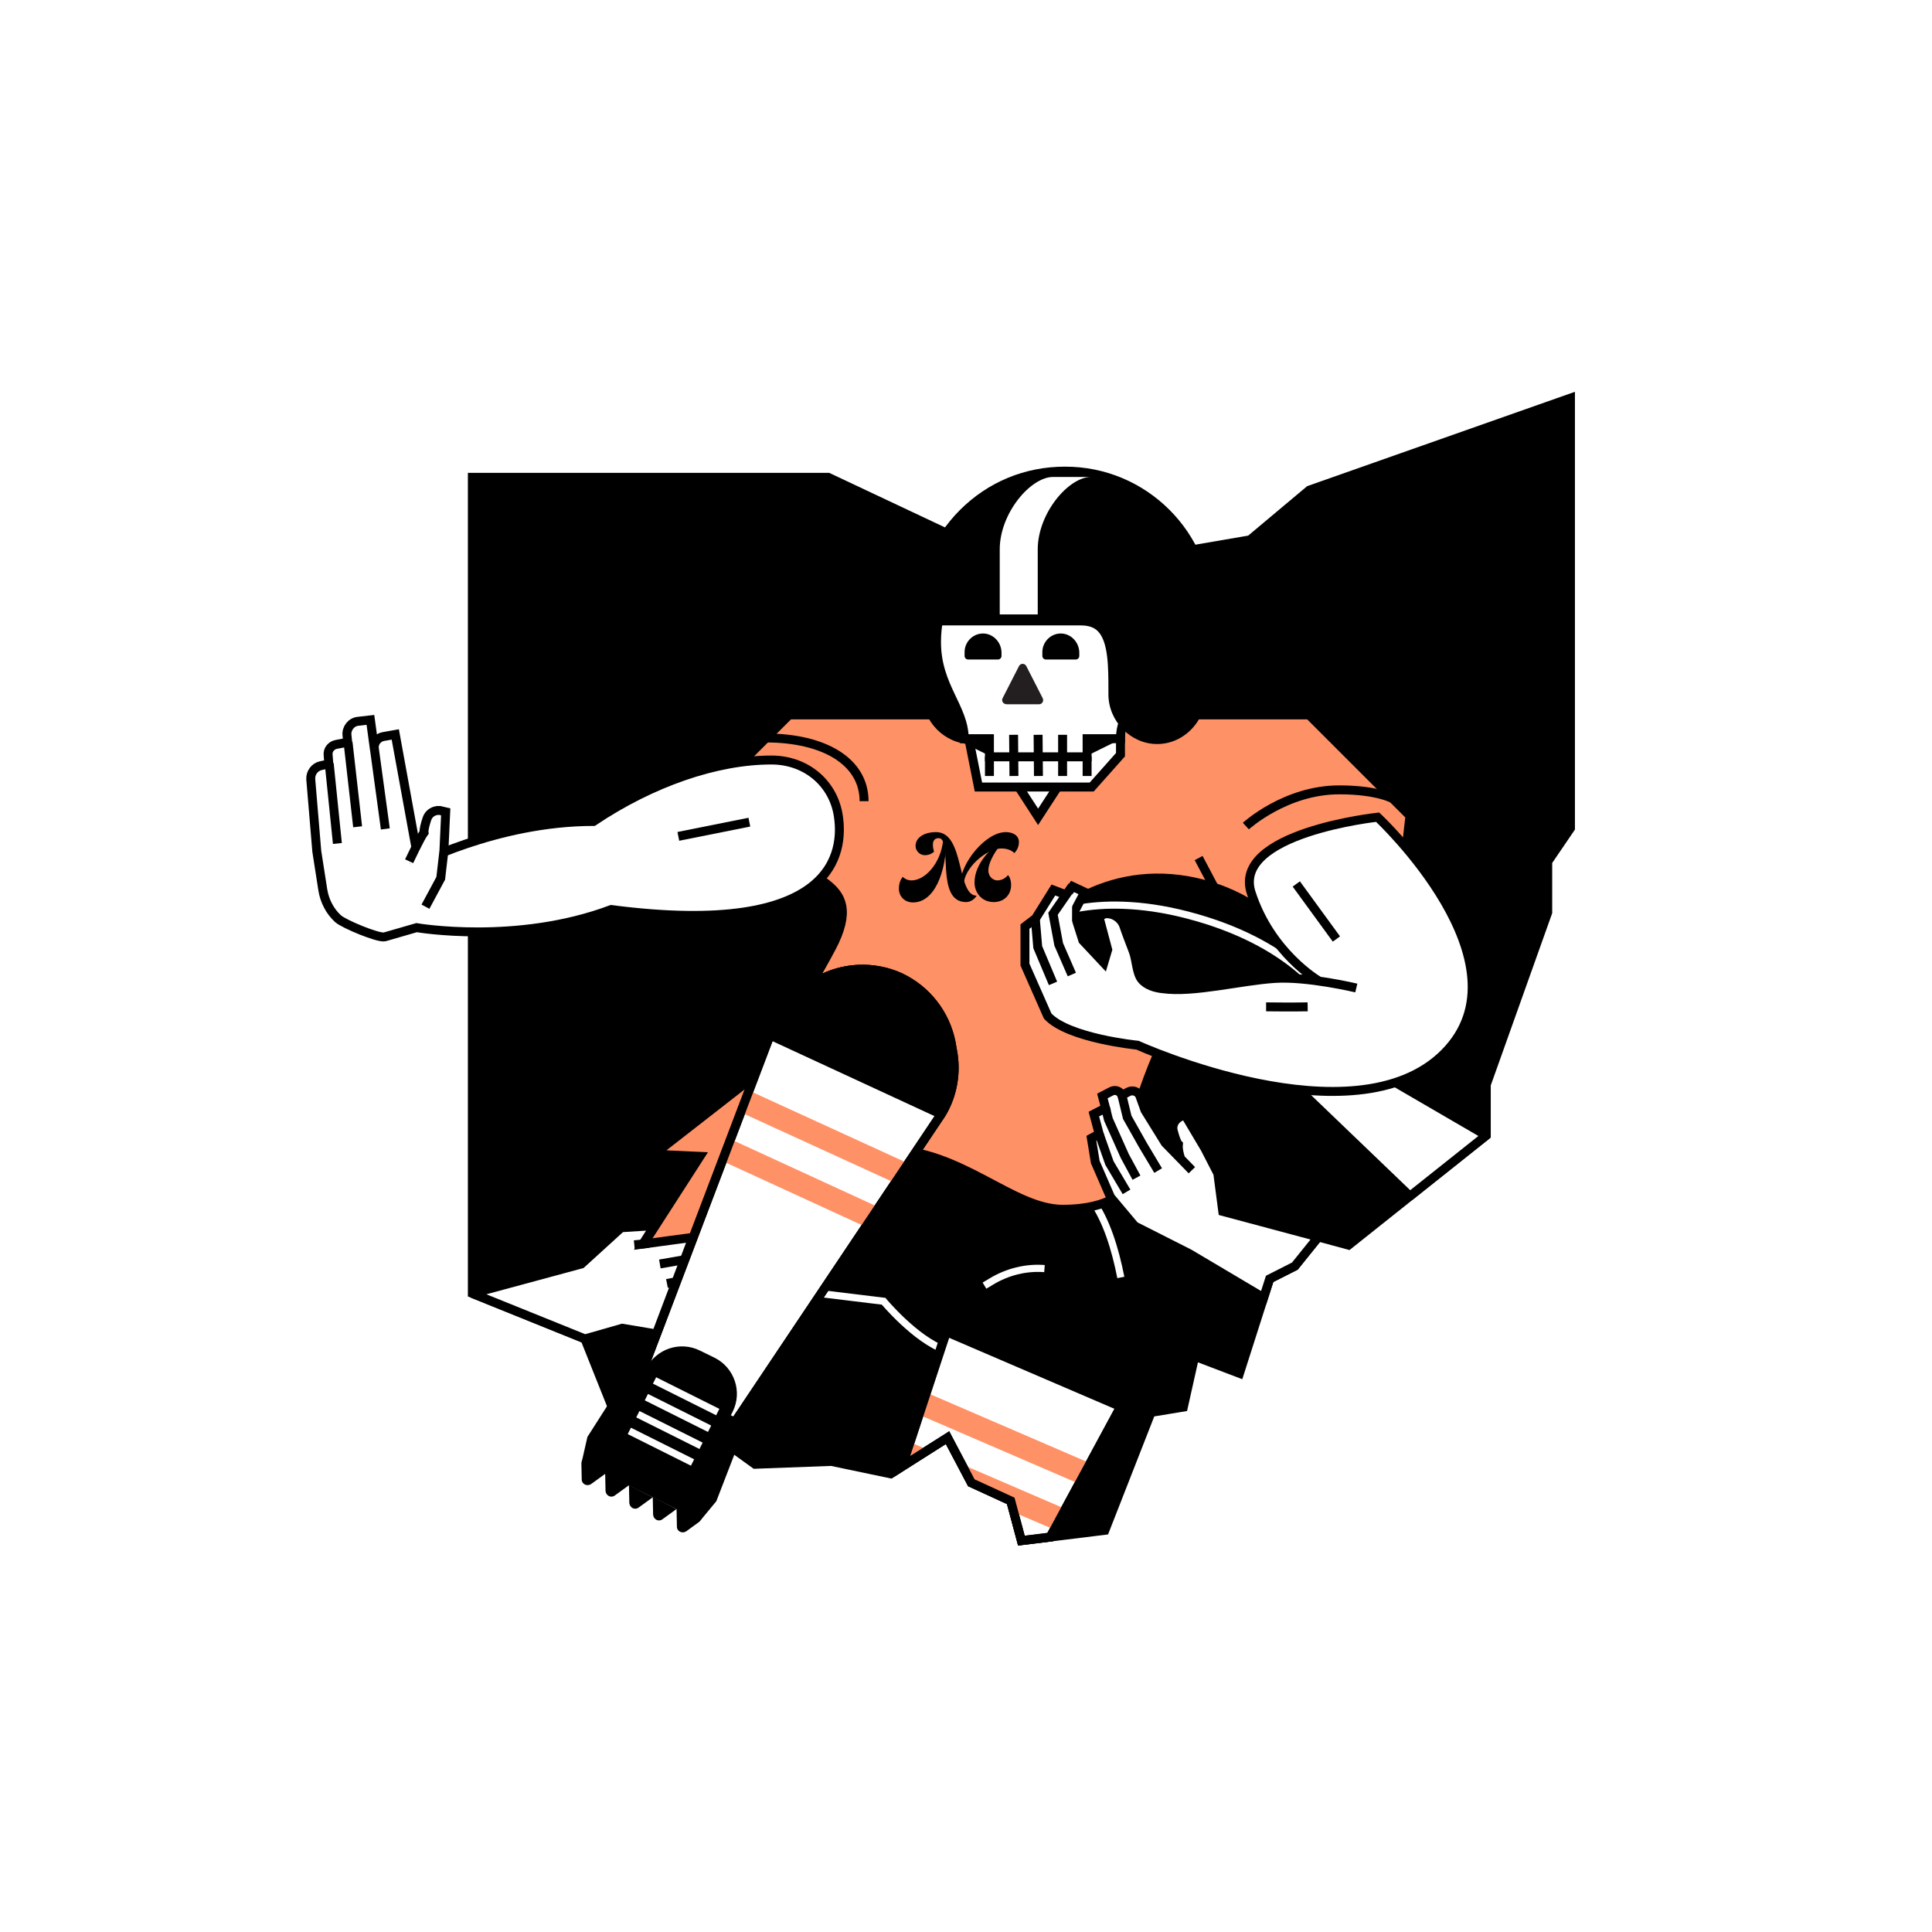 <?xml version="1.0" encoding="utf-8"?>
<!-- Generator: Adobe Illustrator 23.0.3, SVG Export Plug-In . SVG Version: 6.00 Build 0)  -->
<svg version="1.1" id="Layer_1" xmlns="http://www.w3.org/2000/svg" xmlns:xlink="http://www.w3.org/1999/xlink" x="0px" y="0px"
	 viewBox="0 0 544 544" style="enable-background:new 0 0 544 544;" xml:space="preserve">
<style type="text/css">
	.st0{fill:#FFFFFF;}
	.st1{fill:none;stroke:#FFFFFF;stroke-width:1.397;stroke-linecap:round;stroke-linejoin:round;stroke-miterlimit:10;}
	.st2{fill:none;stroke:#FFFFFF;stroke-width:0.698;stroke-linejoin:round;stroke-miterlimit:10;}
	.st3{fill:none;stroke:#FFFFFF;stroke-width:0.698;stroke-linecap:round;stroke-linejoin:round;stroke-miterlimit:10;}
	.st4{fill:none;stroke:#FFFFFF;stroke-width:0.792;stroke-linecap:round;stroke-linejoin:round;stroke-miterlimit:10;}
	.st5{fill:none;stroke:#FFFFFF;stroke-width:1.397;stroke-linejoin:round;stroke-miterlimit:10;}
	.st6{fill:none;}
	.st7{fill:none;stroke:#FFFFFF;stroke-width:1.397;stroke-linecap:square;stroke-linejoin:round;stroke-miterlimit:10;}
	.st8{clip-path:url(#XMLID_8_);}
	.st9{fill:#42D8DC;}
	.st10{fill:url(#SVGID_31_);}
	.st11{fill:#111111;}
	.st12{fill:url(#SVGID_32_);}
	.st13{fill:url(#SVGID_33_);}
	.st14{fill:url(#SVGID_34_);}
	.st15{fill:url(#SVGID_35_);}
	.st16{fill:url(#SVGID_36_);}
	.st17{stroke:#000000;stroke-width:2.518;stroke-miterlimit:10;}
	.st18{fill:#FFFFFF;stroke:#000000;stroke-width:2.518;stroke-linejoin:round;stroke-miterlimit:10;}
	.st19{stroke:#FFFFFF;stroke-width:2.015;stroke-miterlimit:10;}
	.st20{fill:#FF9166;stroke:#000000;stroke-width:2.518;stroke-miterlimit:10;}
	.st21{fill:#FFFFFF;stroke:#000000;stroke-width:2.518;stroke-miterlimit:10;}
	.st22{fill:none;stroke:#000000;stroke-width:2.518;stroke-miterlimit:10;}
	.st23{fill:none;stroke:#FFFFFF;stroke-width:2.015;stroke-miterlimit:10;}
	.st24{stroke:#FF9166;stroke-width:6.544;stroke-miterlimit:10;}
	.st25{fill:#231F20;}
	.st26{fill:#FF9166;}
	.st27{fill:#C56154;stroke:#090909;stroke-width:3;stroke-linejoin:round;stroke-miterlimit:10;}
	.st28{fill:#C56154;}
	.st29{fill:#215FA9;}
	.st30{fill:#EE5961;}
	.st31{fill:#FFBF27;}
	.st32{fill:none;stroke:#090909;stroke-width:3;stroke-linejoin:round;stroke-miterlimit:10;}
	.st33{fill:#215FA9;stroke:#090909;stroke-width:3;stroke-linejoin:round;stroke-miterlimit:10;}
	.st34{fill:#FFBF27;stroke:#090909;stroke-width:3;stroke-linejoin:round;stroke-miterlimit:10;}
	.st35{fill:#DBD2CB;}
	.st36{fill:#E29090;}
	.st37{opacity:0.4;}
	.st38{opacity:0.2;fill:#333333;}
	.st39{fill:#E24D3C;}
	.st40{fill:#D54D2F;}
	.st41{fill:#333333;}
	.st42{fill:#2969AC;}
	.st43{fill:#A6C5D0;}
	.st44{fill:#929397;}
	.st45{fill:#DEA533;}
	.st46{fill:#FFB527;}
	.st47{fill:#E45961;}
	.st48{fill:#BB6154;}
	.st49{fill:#D8D5C7;}
	.st50{fill:#215F9F;}
	.st51{fill:none;stroke:#FFFFFF;stroke-width:0.527;stroke-miterlimit:10;}
	.st52{fill:#E8E0CB;}
	.st53{fill:#4B858E;}
	.st54{fill:#FFBE9F;}
	.st55{clip-path:url(#SVGID_44_);}
	.st56{fill:#73C3D5;}
	.st57{fill:#FFFFFF;stroke:#FFFFFF;stroke-width:11.327;stroke-miterlimit:10;}
	.st58{fill:none;stroke:#FFFFFF;stroke-width:11.327;stroke-miterlimit:10;}
	.st59{fill:#FFFFFF;stroke:#FFFFFF;stroke-width:11.327;stroke-linejoin:round;stroke-miterlimit:10;}
	.st60{fill:none;stroke:#FFFFFF;stroke-width:11.327;stroke-linejoin:round;stroke-miterlimit:10;}
	.st61{fill:none;stroke:#000000;stroke-width:11.327;stroke-miterlimit:10;}
	.st62{stroke:#FFFFFF;stroke-width:11.327;stroke-miterlimit:10;}
	.st63{fill:#FFFFFF;stroke:#FFFFFF;stroke-width:0.901;stroke-miterlimit:10;}
	.st64{fill:none;stroke:#FFFFFF;stroke-width:0.901;stroke-linecap:round;stroke-linejoin:round;stroke-miterlimit:10;}
	.st65{fill:none;stroke:#000000;stroke-width:4.673;stroke-linecap:round;stroke-linejoin:round;stroke-miterlimit:10;}
	.st66{fill:#FFFFFF;stroke:#000000;stroke-width:4.673;stroke-linecap:round;stroke-linejoin:round;stroke-miterlimit:10;}
	.st67{fill:none;stroke:#000000;stroke-width:4.386;stroke-linecap:round;stroke-linejoin:round;stroke-miterlimit:10;}
	.st68{fill:#DDDDC3;}
	.st69{fill:#C0CFAD;}
	.st70{fill:#C7C080;}
	.st71{fill:#3F565C;}
	.st72{fill:none;stroke:#FFFFFF;stroke-width:3.13;stroke-miterlimit:10;}
	.st73{fill:#DFDEC6;stroke:#3F565B;stroke-width:3.13;stroke-linejoin:round;stroke-miterlimit:10;}
	.st74{fill:none;stroke:#231F20;stroke-width:35.995;stroke-miterlimit:10;}
	.st75{fill:#C7C080;stroke:#3F565B;stroke-width:3.13;stroke-linejoin:round;stroke-miterlimit:10;}
	.st76{fill:none;stroke:#3F565B;stroke-width:3.13;stroke-miterlimit:10;}
	.st77{fill:#EA9EA2;stroke:#3F565B;stroke-width:3.13;stroke-linejoin:round;stroke-miterlimit:10;}
	.st78{fill:#3F565A;stroke:#3F565C;stroke-width:1.565;stroke-miterlimit:10;}
	.st79{fill:#3F5459;}
	.st80{fill:#EA9EA2;}
	.st81{fill:#C4C6C7;}
	.st82{fill:#E44D61;}
	.st83{fill:#002B5C;}
	.st84{fill:#E1174C;}
	.st85{fill:#71C6EC;}
	.st86{fill:#D95B26;}
	.st87{fill:none;stroke:#231F20;stroke-width:2.517;stroke-linecap:square;stroke-linejoin:bevel;stroke-miterlimit:10;}
	.st88{fill:none;stroke:#FFFFFF;stroke-width:1.678;stroke-miterlimit:10;}
	.st89{fill:none;stroke:#231F20;stroke-width:2.114;stroke-miterlimit:10;}
	.st90{fill:url(#SVGID_45_);}
	.st91{fill:none;stroke:#3E5565;stroke-width:1.222;stroke-linecap:round;stroke-linejoin:round;stroke-miterlimit:10;}
	.st92{fill:#B1DEE6;stroke:#3E5565;stroke-width:1.222;stroke-linecap:round;stroke-linejoin:round;stroke-miterlimit:10;}
	.st93{fill:#FFFFFF;stroke:#3E5565;stroke-width:1.222;stroke-linecap:round;stroke-linejoin:round;stroke-miterlimit:10;}
	.st94{fill:#3E5565;stroke:#3E5565;stroke-width:1.222;stroke-linecap:round;stroke-linejoin:round;stroke-miterlimit:10;}
	.st95{fill:#D9D9D9;stroke:#3E5565;stroke-width:1.222;stroke-linecap:round;stroke-linejoin:round;stroke-miterlimit:10;}
	.st96{fill:#3E5565;stroke:#3E5565;stroke-width:1.12;stroke-linecap:round;stroke-linejoin:round;stroke-miterlimit:10;}
	.st97{fill:none;stroke:#3E5565;stroke-width:1.222;stroke-linecap:round;stroke-linejoin:round;}
	.st98{fill:#3E5565;}
	.st99{fill:none;stroke:#3E5565;stroke-width:1.222;stroke-linejoin:round;stroke-miterlimit:10;}
	.st100{fill:#B1DEE6;}
	.st101{fill:none;stroke:#3E5565;stroke-width:2.241;stroke-linecap:round;stroke-linejoin:round;stroke-miterlimit:10;}
	.st102{fill:#D9D9D9;stroke:#3E5565;stroke-width:2.241;stroke-linecap:round;stroke-linejoin:round;stroke-miterlimit:10;}
	.st103{fill:#3E5565;stroke:#3E5565;stroke-width:2.241;stroke-linecap:round;stroke-linejoin:round;stroke-miterlimit:10;}
	.st104{fill:#B1DEE6;stroke:#3E5565;stroke-width:2.241;stroke-linecap:round;stroke-linejoin:round;stroke-miterlimit:10;}
	.st105{fill:#FFFFFF;stroke:#3E5565;stroke-width:2.241;stroke-linecap:round;stroke-linejoin:round;stroke-miterlimit:10;}
	.st106{fill:none;stroke:#3E5565;stroke-width:2.241;stroke-linecap:round;stroke-linejoin:round;}
	.st107{fill:#444E69;}
	.st108{fill:#79BAC1;}
	.st109{fill:#FCECBB;}
	.st110{fill:#FF8C99;}
	.st111{clip-path:url(#SVGID_47_);}
	.st112{clip-path:url(#SVGID_49_);}
	.st113{fill:none;stroke:#213A47;stroke-width:6.128;}
	.st114{clip-path:url(#SVGID_51_);}
	.st115{clip-path:url(#SVGID_53_);}
	.st116{clip-path:url(#SVGID_55_);}
	.st117{clip-path:url(#SVGID_57_);}
	.st118{clip-path:url(#SVGID_59_);}
	.st119{clip-path:url(#SVGID_61_);}
	.st120{clip-path:url(#SVGID_63_);}
	.st121{clip-path:url(#SVGID_65_);}
	.st122{clip-path:url(#SVGID_67_);}
	.st123{clip-path:url(#SVGID_69_);}
	.st124{clip-path:url(#SVGID_71_);}
	.st125{clip-path:url(#SVGID_73_);}
	.st126{clip-path:url(#SVGID_75_);}
	.st127{clip-path:url(#SVGID_77_);}
	.st128{clip-path:url(#SVGID_79_);}
	.st129{clip-path:url(#SVGID_81_);}
	.st130{clip-path:url(#SVGID_83_);}
	.st131{clip-path:url(#SVGID_85_);}
	.st132{clip-path:url(#SVGID_87_);}
	.st133{clip-path:url(#SVGID_89_);}
	.st134{clip-path:url(#SVGID_91_);}
	.st135{clip-path:url(#SVGID_93_);}
	.st136{clip-path:url(#SVGID_95_);}
	.st137{clip-path:url(#SVGID_97_);}
	.st138{clip-path:url(#SVGID_99_);}
	.st139{clip-path:url(#SVGID_101_);}
	.st140{clip-path:url(#SVGID_103_);}
	.st141{clip-path:url(#SVGID_105_);}
	.st142{clip-path:url(#SVGID_107_);}
	.st143{clip-path:url(#SVGID_109_);}
	.st144{clip-path:url(#SVGID_111_);}
	.st145{clip-path:url(#SVGID_113_);}
	.st146{fill:#FCEBE6;}
	.st147{fill:#FFFBAE;}
	.st148{fill:#E4F2EF;}
	.st149{fill:#417069;}
	.st150{fill:#9AA9E2;}
	.st151{fill:#ADF2D6;}
	.st152{fill:#76879B;}
	.st153{fill:none;stroke:#CAD8E5;stroke-width:0.87;stroke-miterlimit:10;}
	.st154{fill:#897A6E;}
	.st155{fill:#FC7575;}
	.st156{fill:#A89588;}
	.st157{fill:#417069;stroke:#CAD8E5;stroke-width:0.87;stroke-miterlimit:10;}
	.st158{fill:#B6DBF2;}
	.st159{fill:none;stroke:#CAD8E5;stroke-width:0.845;stroke-miterlimit:10;}
	.st160{fill:#417069;stroke:#CAD8E5;stroke-width:0.845;stroke-miterlimit:10;}
	.st161{clip-path:url(#SVGID_115_);}
	.st162{clip-path:url(#SVGID_117_);}
	.st163{fill:#FFFFFF;stroke:#000000;stroke-width:2.824;stroke-linecap:round;stroke-linejoin:round;stroke-miterlimit:10;}
	.st164{fill:#FFFFFF;stroke:#000000;stroke-width:2.928;stroke-linecap:round;stroke-linejoin:round;stroke-miterlimit:10;}
	.st165{fill:none;stroke:#000000;stroke-width:2.135;stroke-linejoin:round;stroke-miterlimit:10;}
	.st166{fill:#808080;}
	.st167{fill:none;stroke:#000000;stroke-width:0.948;stroke-linejoin:round;stroke-miterlimit:10;}
	.st168{clip-path:url(#SVGID_119_);}
	.st169{clip-path:url(#SVGID_121_);}
	.st170{fill:none;stroke:#000000;stroke-width:0.211;stroke-linecap:square;}
	.st171{clip-path:url(#SVGID_123_);}
	.st172{clip-path:url(#SVGID_125_);}
	.st173{clip-path:url(#SVGID_127_);}
	.st174{clip-path:url(#SVGID_129_);}
	.st175{fill:none;stroke:#000000;stroke-width:1.066;stroke-miterlimit:10;}
	.st176{clip-path:url(#SVGID_131_);}
	.st177{clip-path:url(#SVGID_133_);}
	.st178{fill:none;stroke:#000000;stroke-width:0.211;stroke-linejoin:round;}
	.st179{stroke:#000000;stroke-width:0.711;stroke-miterlimit:10;}
	.st180{clip-path:url(#SVGID_135_);}
	.st181{fill:none;stroke:#000000;stroke-width:0.211;stroke-linecap:square;stroke-linejoin:bevel;}
	.st182{clip-path:url(#SVGID_137_);}
	.st183{fill:none;stroke:#000000;stroke-width:2.113;stroke-linejoin:round;stroke-miterlimit:10;}
	.st184{fill:#FFFFFF;stroke:#D3D3D3;stroke-width:2.113;stroke-linejoin:round;stroke-miterlimit:10;}
	.st185{clip-path:url(#SVGID_139_);}
	.st186{clip-path:url(#SVGID_141_);}
	.st187{clip-path:url(#SVGID_143_);}
	.st188{clip-path:url(#SVGID_145_);}
	.st189{clip-path:url(#SVGID_147_);}
	.st190{clip-path:url(#SVGID_149_);}
	.st191{clip-path:url(#SVGID_151_);}
	.st192{clip-path:url(#SVGID_153_);}
	.st193{clip-path:url(#SVGID_155_);}
	.st194{clip-path:url(#SVGID_157_);}
	.st195{clip-path:url(#SVGID_159_);}
	.st196{fill:#FFFFFF;stroke:#D3D3D3;stroke-width:0.804;stroke-linejoin:round;stroke-miterlimit:10;}
	.st197{clip-path:url(#SVGID_161_);}
	.st198{clip-path:url(#SVGID_163_);}
	.st199{clip-path:url(#SVGID_165_);}
	.st200{fill:none;stroke:#000000;stroke-width:1.409;stroke-dasharray:1.409,0.704;}
	.st201{clip-path:url(#SVGID_167_);}
	.st202{clip-path:url(#SVGID_169_);}
	.st203{fill:none;stroke:#000000;stroke-width:0.704;stroke-linejoin:round;stroke-miterlimit:10;}
	.st204{fill:#FFFFFF;stroke:#000000;stroke-width:2.113;stroke-linejoin:round;stroke-miterlimit:10;}
	.st205{clip-path:url(#SVGID_171_);}
	.st206{clip-path:url(#SVGID_173_);}
	.st207{fill:none;stroke:#231F20;stroke-width:0.223;stroke-linecap:square;stroke-linejoin:bevel;}
	.st208{clip-path:url(#SVGID_175_);}
	.st209{clip-path:url(#SVGID_177_);}
	.st210{clip-path:url(#SVGID_179_);}
	.st211{fill:none;stroke:#111111;stroke-width:4;stroke-miterlimit:10;}
	.st212{fill:#DAE0E0;}
	.st213{fill:#B3CDCC;}
	.st214{fill:none;stroke:#DAE0E0;stroke-width:0.832;stroke-linecap:round;stroke-miterlimit:10;}
	.st215{fill:#273E67;}
	.st216{fill:none;stroke:#273E67;stroke-width:1.248;stroke-miterlimit:10;}
	.st217{fill:none;stroke:#273E67;stroke-width:0.577;stroke-miterlimit:10;}
	.st218{fill:none;stroke:#E3E5E5;stroke-width:0.263;stroke-linecap:round;stroke-miterlimit:10;}
	.st219{fill:#F5F2ED;}
	.st220{fill:#FF7D7D;}
	.st221{fill:none;stroke:#F5F2ED;stroke-width:1.664;stroke-miterlimit:10;}
	.st222{fill:none;stroke:#DAE0E0;stroke-width:0.416;stroke-linecap:round;stroke-miterlimit:10;}
	.st223{fill:#70D0F4;}
</style>
<g>
	<rect class="st0" width="544" height="544"/>
	<g>
		<polygon class="st17" points="133,134.4 133,364.2 164.7,377 173.6,399.3 197.8,401.6 212.6,412.3 234.1,411.5 250.8,415 
			266.8,404.8 273.5,417.5 284.6,422.6 287.6,433.8 311.1,430.9 324.1,397.7 333.2,396.2 336.4,381.9 349,386.7 357.5,360.1 
			364.6,356.5 371.2,348.3 379.7,350.6 418.5,319.7 418.5,305.4 435.8,256.9 435.8,242.6 442.2,233.2 442.2,112.1 368.7,138 
			352,152 310.6,159.1 303.6,161.5 290.9,156.6 280.1,156.5 233.2,134.4 		"/>
		<polygon class="st18" points="418.5,319.7 379.3,296.9 362.5,303.7 397,336.8 		"/>
		<path class="st19" d="M266.1,380.1c-8.3-2.9-17.3-13.7-17.3-13.7l-54.2-6.6l28-60l84.9,38.2c4,5.5,6.5,13.6,8.1,21.7"/>
		<path class="st20" d="M222,236.2l-18.3-16.4l18.5-18.5h146.4l28.4,28.4l-1.1,9.7l-51.2,23.9c0,0-27.9,38.4-27.9,71.4
			c0,0-3.4,5.8-17.6,5.8s-28.7-16.8-49.5-16.8c-26.6,0-48.7,29.3-48.7,29.3l-9.8-1.5l-10.9,9.6l0.9-10.8l15.9-24.7l-12.9-0.6
			l29-22.6c0,0,17.5-28.4,21.8-37.3C244.1,245.6,222,249.3,222,236.2z"/>
		<polygon class="st21" points="313,198.2 292.3,230 271.7,198.2 293.6,208.6 		"/>
		<g>
			<path class="st21" d="M317.6,379.4l-0.5-2.3c-1.7-8-7.2-14.7-14.8-17.9c-7.5-3.2-16.2-2.6-23.2,1.6l-2,1.2
				c-5.3,3.2-9.3,8.3-11.1,14.2L254,412.9l12.8-8.1l6.7,12.7l11.1,5.1l3,11.2l8.1-1l19.2-35.5C318,391.8,318.9,385.5,317.6,379.4z"
				/>
		</g>
		<path class="st22" d="M392.6,225.1c0,0-4.3-2.7-15.5-2.7c-15.2,0-26.3,10.2-26.3,10.2"/>
		<path class="st22" d="M243.3,225.6c0-11.2-11.3-17.8-27.6-17.8"/>
		<path d="M266.1,376.2c1.8-5.9,5.8-11,11.1-14.2l2-1.2c7-4.2,15.6-4.8,23.2-1.6h0c7.5,3.2,13,9.9,14.8,17.9l0.5,2.3
			c1.3,6.1,0.4,12.4-2.7,17.8L266.1,376.2z"/>
		<path d="M293.7,258.7c0,0,5.3,25.6,33.6,33.7c28.3,8.1,46.7-10.6,46.7-10.6s-5.6-25.7-33.9-33.8
			C311.7,239.9,293.7,258.7,293.7,258.7z"/>
		<path class="st23" d="M293.7,258.8c0,0,8.3,15.3,36.5,23.4c28.3,8.1,43.7-0.3,43.7-0.3s-8.6-15.4-36.8-23.5
			C308.8,250.2,293.7,258.8,293.7,258.8z"/>
		<path class="st21" d="M371.2,276.1c0,0-13.4-7.8-18.9-24.7s35.6-21.3,35.6-21.3s44.1,41.1,18.8,66.5c-25.4,25.4-86.4-2.3-86.4-2.3
			s-19.4-1.9-25.3-8.2l-6.4-14.5v-10.7l3-2.3l5-8l3.7,1.4l1.7-2.4l3.4,1.6l-3,5.7l2.5,7.9l5.9,6.3l1.1-3.7l-2.5-9.4l1.8-0.7
			c2.3-0.2,4.4,1.2,5.2,3.3c0.7,2.1,1.6,4.4,2.7,7.3c0.9,2.4,0.9,6,2.3,7.8s4,2.5,6,2.7c8.7,1.2,22-2.3,31.6-2.9
			c9.1-0.6,22.9,2.7,22.9,2.7"/>
		<polyline class="st21" points="301.9,249.5 296.5,257.3 298.1,265.9 301.8,274.4 		"/>
		<polyline class="st21" points="291.5,258.5 292.2,266.7 296.5,276.9 		"/>
		<g>
			<path class="st21" d="M200.8,409.6l64.3-96c3.2-5.3,4.3-11.7,3.1-17.8l-0.4-2.3c-1.6-8-6.9-14.8-14.3-18.3l0,0
				c-7.4-3.4-16.1-3-23.2,1l-2,1.2c-5.4,3.1-9.5,8-11.4,13.9l-40.3,106.1L200.8,409.6z"/>
			<path class="st17" d="M216.7,291.4c2-5.9,6.1-10.8,11.4-13.9l2-1.2c7.1-4.1,15.7-4.5,23.2-1l0,0c7.4,3.4,12.8,10.2,14.3,18.3
				l0.4,2.3c1.2,6.1,0.1,12.4-3.1,17.8L216.7,291.4z"/>
			<line class="st24" x1="254" y1="330.4" x2="210.3" y2="310.4"/>
			<line class="st24" x1="245.6" y1="342.7" x2="204.9" y2="324"/>
			<g>
				<path d="M190.5,424.9l0.1,5c0,1.3,1.5,2,2.6,1.3l3.7-2.7c0.2-0.2,0.4-0.4,0.5-0.6l3-6.1c4.6-9.2,0.9-20.5-8.4-25.1
					s-20.5-0.9-25.1,8.4l-3,6.1c-0.1,0.2-0.2,0.5-0.2,0.8l0.1,4.6c0,1.3,1.5,2,2.6,1.3l4-2.9"/>
				<polygon points="178.1,384.7 210.2,400.7 201.7,422.7 197.4,427.9 163.9,411.2 165.4,404.6 				"/>
				<path d="M177.1,418.2l-4,2.9c-1.1,0.8-2.5,0-2.6-1.3l-0.1-5"/>
				<path d="M183.8,421.6l-4,2.9c-1.1,0.8-2.5,0-2.6-1.3l-0.1-5"/>
				<path d="M190.5,424.9l-4,2.9c-1.1,0.8-2.5,0-2.6-1.3l-0.1-5"/>
				<path d="M178.1,392.9l3.8-7.5c2.8-5.6,9.6-7.9,15.2-5.1l4.1,2c5.6,2.8,7.9,9.6,5.1,15.2l-3.8,7.5"/>
				<line class="st23" x1="182" y1="393.4" x2="199.8" y2="402.3"/>
				<line class="st23" x1="179.6" y1="398.2" x2="197.4" y2="407.1"/>
				<line class="st23" x1="184.3" y1="388.7" x2="202.1" y2="397.6"/>
				<line class="st23" x1="177.2" y1="402.9" x2="195" y2="411.8"/>
			</g>
			<path class="st22" d="M200.8,409.6l64.3-96c3.2-5.3,4.3-11.7,3.1-17.8l-0.4-2.3c-1.6-8-6.9-14.8-14.3-18.3l0,0
				c-7.4-3.4-16.1-3-23.2,1l-2,1.2c-5.4,3.1-9.5,8-11.4,13.9l-40.3,106.1"/>
		</g>
		<g>
			<path d="M257.8,238.2c0-2.3,2.3-3.9,5.8-3.9c8.1,0,5.7,17.9,11.4,17.9c0,0-1,1.8-3,1.8c-8.8,0-3.6-18-7.7-18
				c-2.6,0-1.3,3.8-1.3,3.8s-0.9,1-2.6,1C259,240.8,257.8,239.6,257.8,238.2z"/>
			<path d="M266.5,235.6c0,10.5-3.6,18.5-9.4,18.5c-2.4,0-4-1.7-4-3.9c0-2.2,1.1-3.3,1.1-3.3s0.9,1,2.4,1c4.5,0,9-6.1,9-12.5"/>
			<path d="M270.4,248.9c0-5.8,7.1-14.6,12.8-14.6c2.1,0,3.7,1,3.7,2.8c0,2-1.3,3.1-1.3,3.1s-1.1-1.3-3.6-1.3
				c-4.5,0-10.6,5.8-10.6,10H270.4z"/>
			<path d="M280.8,247.9c-1,0-2.5-0.9-2.5-2.8c0-2.8,2.8-6.4,2.8-6.4l-1.1-0.3c0,0-5.6,4.3-5.6,10.1c0,2.8,2,5.5,5.4,5.5
				c2.9,0,4.9-2,4.9-4.8c0-2.1-0.9-2.8-0.9-2.8S282.8,247.9,280.8,247.9z"/>
		</g>
		<g>
			<polygon class="st21" points="315.5,201 315.5,212.5 307.4,221.6 275.5,221.6 272.3,205.5 			"/>
			<g>
				<g>
					<path d="M273.4,208c-6.6,0-12.2-5.7-12.2-12.5c0-0.1-0.1-3.1-0.1-4.6c0-2.7-0.3-4.7-0.6-7.1c-0.4-2.8-0.9-5.9-0.9-10.8
						c0-10,7.4-10.3,7.5-10.3c0,0,0,0,0,0c0.2,0,0.4,0,0.6,0.1l18.9,8.7c0.5,0.2,0.9,0.8,0.9,1.4c0,6.9-0.5,9.4-1.1,11.8
						c-0.5,2.2-0.9,4.3-0.9,10.1v0.6C285.6,202.2,280,208,273.4,208z"/>
					<path d="M267.2,164.3L286,173c0,13.2-2,9.7-2,21.9v0.6c0,5.9-4.8,11-10.6,11c-5.9,0-10.6-5.1-10.6-11c0,0-0.1-3.1-0.1-4.6
						c0-6.1-1.5-9.2-1.5-17.8C261.2,164.4,267.2,164.3,267.2,164.3 M267.2,161.2C267.1,161.2,267.1,161.2,267.2,161.2
						c-0.1,0-9.1,0.3-9.1,11.8c0,4.9,0.5,8.1,0.9,11c0.3,2.3,0.6,4.3,0.6,6.8c0,1.5,0.1,4.3,0.1,4.7c0,7.6,6.3,14,13.7,14
						c3.7,0,7.1-1.5,9.7-4.2c2.6-2.7,4-6.2,4-9.8v-0.6c0-5.6,0.4-7.6,0.9-9.8c0.5-2.5,1.1-5,1.1-12.1c0-1.2-0.7-2.3-1.8-2.8
						l-18.9-8.7C268,161.3,267.6,161.2,267.2,161.2L267.2,161.2z"/>
				</g>
				<polygon points="278.6,212.8 270.3,208.7 270.3,207.9 278.6,207.9 				"/>
				<path class="st21" d="M315.5,207.9c0-13.9,18-10.5,18-29.4c0-19.3-15.6-32.6-34.9-32.6c-19.3,0-34.9,15.6-34.9,34.9
					c0,12.5,7.8,18.4,7.8,27.2h7.1v5.1l27.5,0v-5.1H315.5z"/>
				<path d="M282,183.8v0.9c0,0.6-0.5,1-1,1l-8.4,0c-0.6,0-1-0.5-1-1v-1.1c0-3,2.6-5.5,5.7-5.2C280,178.7,282,181.1,282,183.8z"/>
				<path class="st25" d="M282.3,196.6l4.6-9c0.4-0.9,1.7-0.9,2.1,0l4.6,9c0.4,0.8-0.2,1.7-1,1.7l-9.1,0
					C282.5,198.3,281.9,197.4,282.3,196.6z"/>
				<path class="st25" d="M304.9,173c-11.2,0-43.2,0-43.2,0"/>
				<path d="M341.5,173c0,7.1-0.6,9.6-1.1,12.1c-0.5,2.1-0.9,4.1-0.9,9.8v0.6c0,3.6-1.4,7.1-4,9.8c-2.6,2.7-6,4.2-9.7,4.2
					c-7.4,0-13.7-6.4-13.7-14v-1.1c0-6.4,0-13.7-3-16.7c-1.1-1.1-2.7-1.6-4.8-1.6h-43.2c-1.7,0-3-1.4-3-3c0-11.1,4.3-21.6,12.2-29.5
					s18.3-12.2,29.5-12.2C322.8,131.3,341.5,150,341.5,173z"/>
			</g>
			<path d="M303.9,183.8v0.9c0,0.6-0.5,1-1,1l-8.4,0c-0.6,0-1-0.5-1-1v-1.1c0-3,2.6-5.5,5.7-5.2
				C301.9,178.7,303.9,181.1,303.9,183.8z"/>
			<line class="st21" x1="278.6" y1="213" x2="278.6" y2="218.5"/>
			<line class="st21" x1="306.1" y1="213" x2="306.1" y2="218.5"/>
			<line class="st21" x1="299.2" y1="218.5" x2="299.2" y2="206.9"/>
			<line class="st21" x1="292.4" y1="218.5" x2="292.3" y2="206.9"/>
			<line class="st21" x1="285.5" y1="218.5" x2="285.4" y2="206.9"/>
		</g>
		<line class="st22" x1="365" y1="248.9" x2="376.3" y2="264.4"/>
		<line class="st22" x1="337.5" y1="241.6" x2="345.8" y2="257.3"/>
		<path class="st22" d="M356.5,283.5c2.8,0,5.8,0.1,11.7,0"/>
		<g>
			<path class="st21" d="M332.5,326.4c0,0-0.9-2.5-0.7-4.2c-0.5-0.5-1-2.1-1.4-3.6c-0.5-1.6,0.3-3.2,1.7-4l1.5-0.8l5.7,9.6l3.6,7
				l1.4,10.7l26.9,7.2l-6.6,8.2l-7.1,3.6l-1.7,5.3L334.9,353l-15.4-7.8l-6.8-8.1l-4.3-9.9l-1.1-6.7l2.2-1.2l-1.5-5.6l3.3-1.7
				l-0.9-3.4l2.5-1.3c1.1-0.6,2.5-0.1,3,1.1v0l1.9-1c1.2-0.6,2.8,0,3.2,1.3l1.4,3.9l5.7,9.2l7.5,7.7"/>
			<polyline class="st21" points="315.9,308.4 317.4,314.6 321.8,322.4 326.1,329.6 			"/>
			<polyline class="st21" points="311.3,312 312.1,315.2 316.7,325.5 320,331.6 			"/>
			<polyline class="st21" points="309.5,319.3 312.4,327.5 317.2,335.6 			"/>
		</g>
		<polyline class="st21" points="133,364.2 163.7,355.9 174.9,345.7 184.3,345.1 181,350.3 195.1,348.4 184.8,375.6 175.2,374 
			168.6,375.9 164.7,377 133,364.2 		"/>
		<line class="st21" x1="178.6" y1="350.5" x2="182.7" y2="350.1"/>
		<line class="st21" x1="185.8" y1="355.9" x2="192.7" y2="354.7"/>
		<line class="st21" x1="187.8" y1="361.4" x2="190.3" y2="360.9"/>
		<path class="st21" d="M117.1,238.6l-5.8-31.8l-3.4,0.6c-1.6,0.3-2.7,1.8-2.5,3.4l0,0l-1.1-8.1l-3.5,0.4c-1.9,0.2-3.3,2-3.1,3.9
			l0.2,2l-3.2,0.6c-1.5,0.3-2.5,1.6-2.3,3.1l0.2,2.4l-2.3,0.5c-1.7,0.4-2.9,2-2.8,3.8l1.7,20.3l1.7,10.9c0.5,3.1,2,6,4.3,8.1
			c1.7,1.5,11.3,5.5,13.1,5.1l9-2.6c0,0,28.2,4.9,54.8-5.1c63.9,8.3,65.3-16.8,64-26c-1.2-9.2-8.8-16.1-18.9-16.1
			c-15.5,0-33.7,6.3-50.1,17.3c-27.6,0-51.2,12.7-51.2,12.7"/>
		<path class="st21" d="M115.2,242.5c0,0,3.2-6.8,4.2-8.1c-0.1-0.7,0.3-2.3,0.8-3.8c0.5-1.6,2-2.5,3.6-2.4l1.7,0.4l-0.5,10.9
			l-0.9,7.8l-4.3,8"/>
		<line class="st21" x1="100.7" y1="232.8" x2="98" y2="209"/>
		<line class="st21" x1="95" y1="237.5" x2="92.7" y2="215"/>
		<line class="st22" x1="191" y1="235.5" x2="211" y2="231.5"/>
		<path class="st23" d="M277.2,362l2-1.2c4.5-2.7,9.7-4,14.9-3.6"/>
		<line class="st24" x1="305.4" y1="414.9" x2="260.2" y2="395.4"/>
		<g>
			<polygon class="st26" points="256.3,406.1 256.1,406.6 254.2,412.3 254.7,412.5 261.4,408.3 			"/>
			<polygon class="st26" points="270.8,412.3 273.5,417.5 284.6,422.6 285.4,425.8 296.9,430.7 298.5,427.8 299.8,424.8 			"/>
			<polygon class="st6" points="266.8,404.8 261.4,408.3 270.8,412.3 			"/>
			<polygon class="st26" points="253.7,412.1 254.2,412.3 256.1,406.6 			"/>
			<polygon class="st26" points="297.2,430.8 298.5,427.8 296.9,430.7 			"/>
			<polygon class="st0" points="254,412.9 254.7,412.5 254.2,412.3 			"/>
		</g>
		<g>
			<path class="st22" d="M266.1,376.2L254,412.9l12.8-8.1l6.7,12.7l11.1,5.1l3,11.2l8.1-1l19.2-35.5c3-5.4,4-11.8,2.7-17.8l-0.5-2.3
				c-1.7-8-7.2-14.7-14.8-17.9"/>
		</g>
		<line class="st21" x1="105.4" y1="210.7" x2="108.5" y2="233.4"/>
		<polygon points="306.1,212.8 314.4,208.7 314.4,207.9 306.1,207.9 		"/>
	</g>
</g>
<path class="st0" d="M281.5,173c0,0,0-8.1,0-18.3s8.7-20.4,15-20.4l10.7,0c-6.3,0-15,10.2-15,20.4s0,18.3,0,18.3L281.5,173z"/>
</svg>
